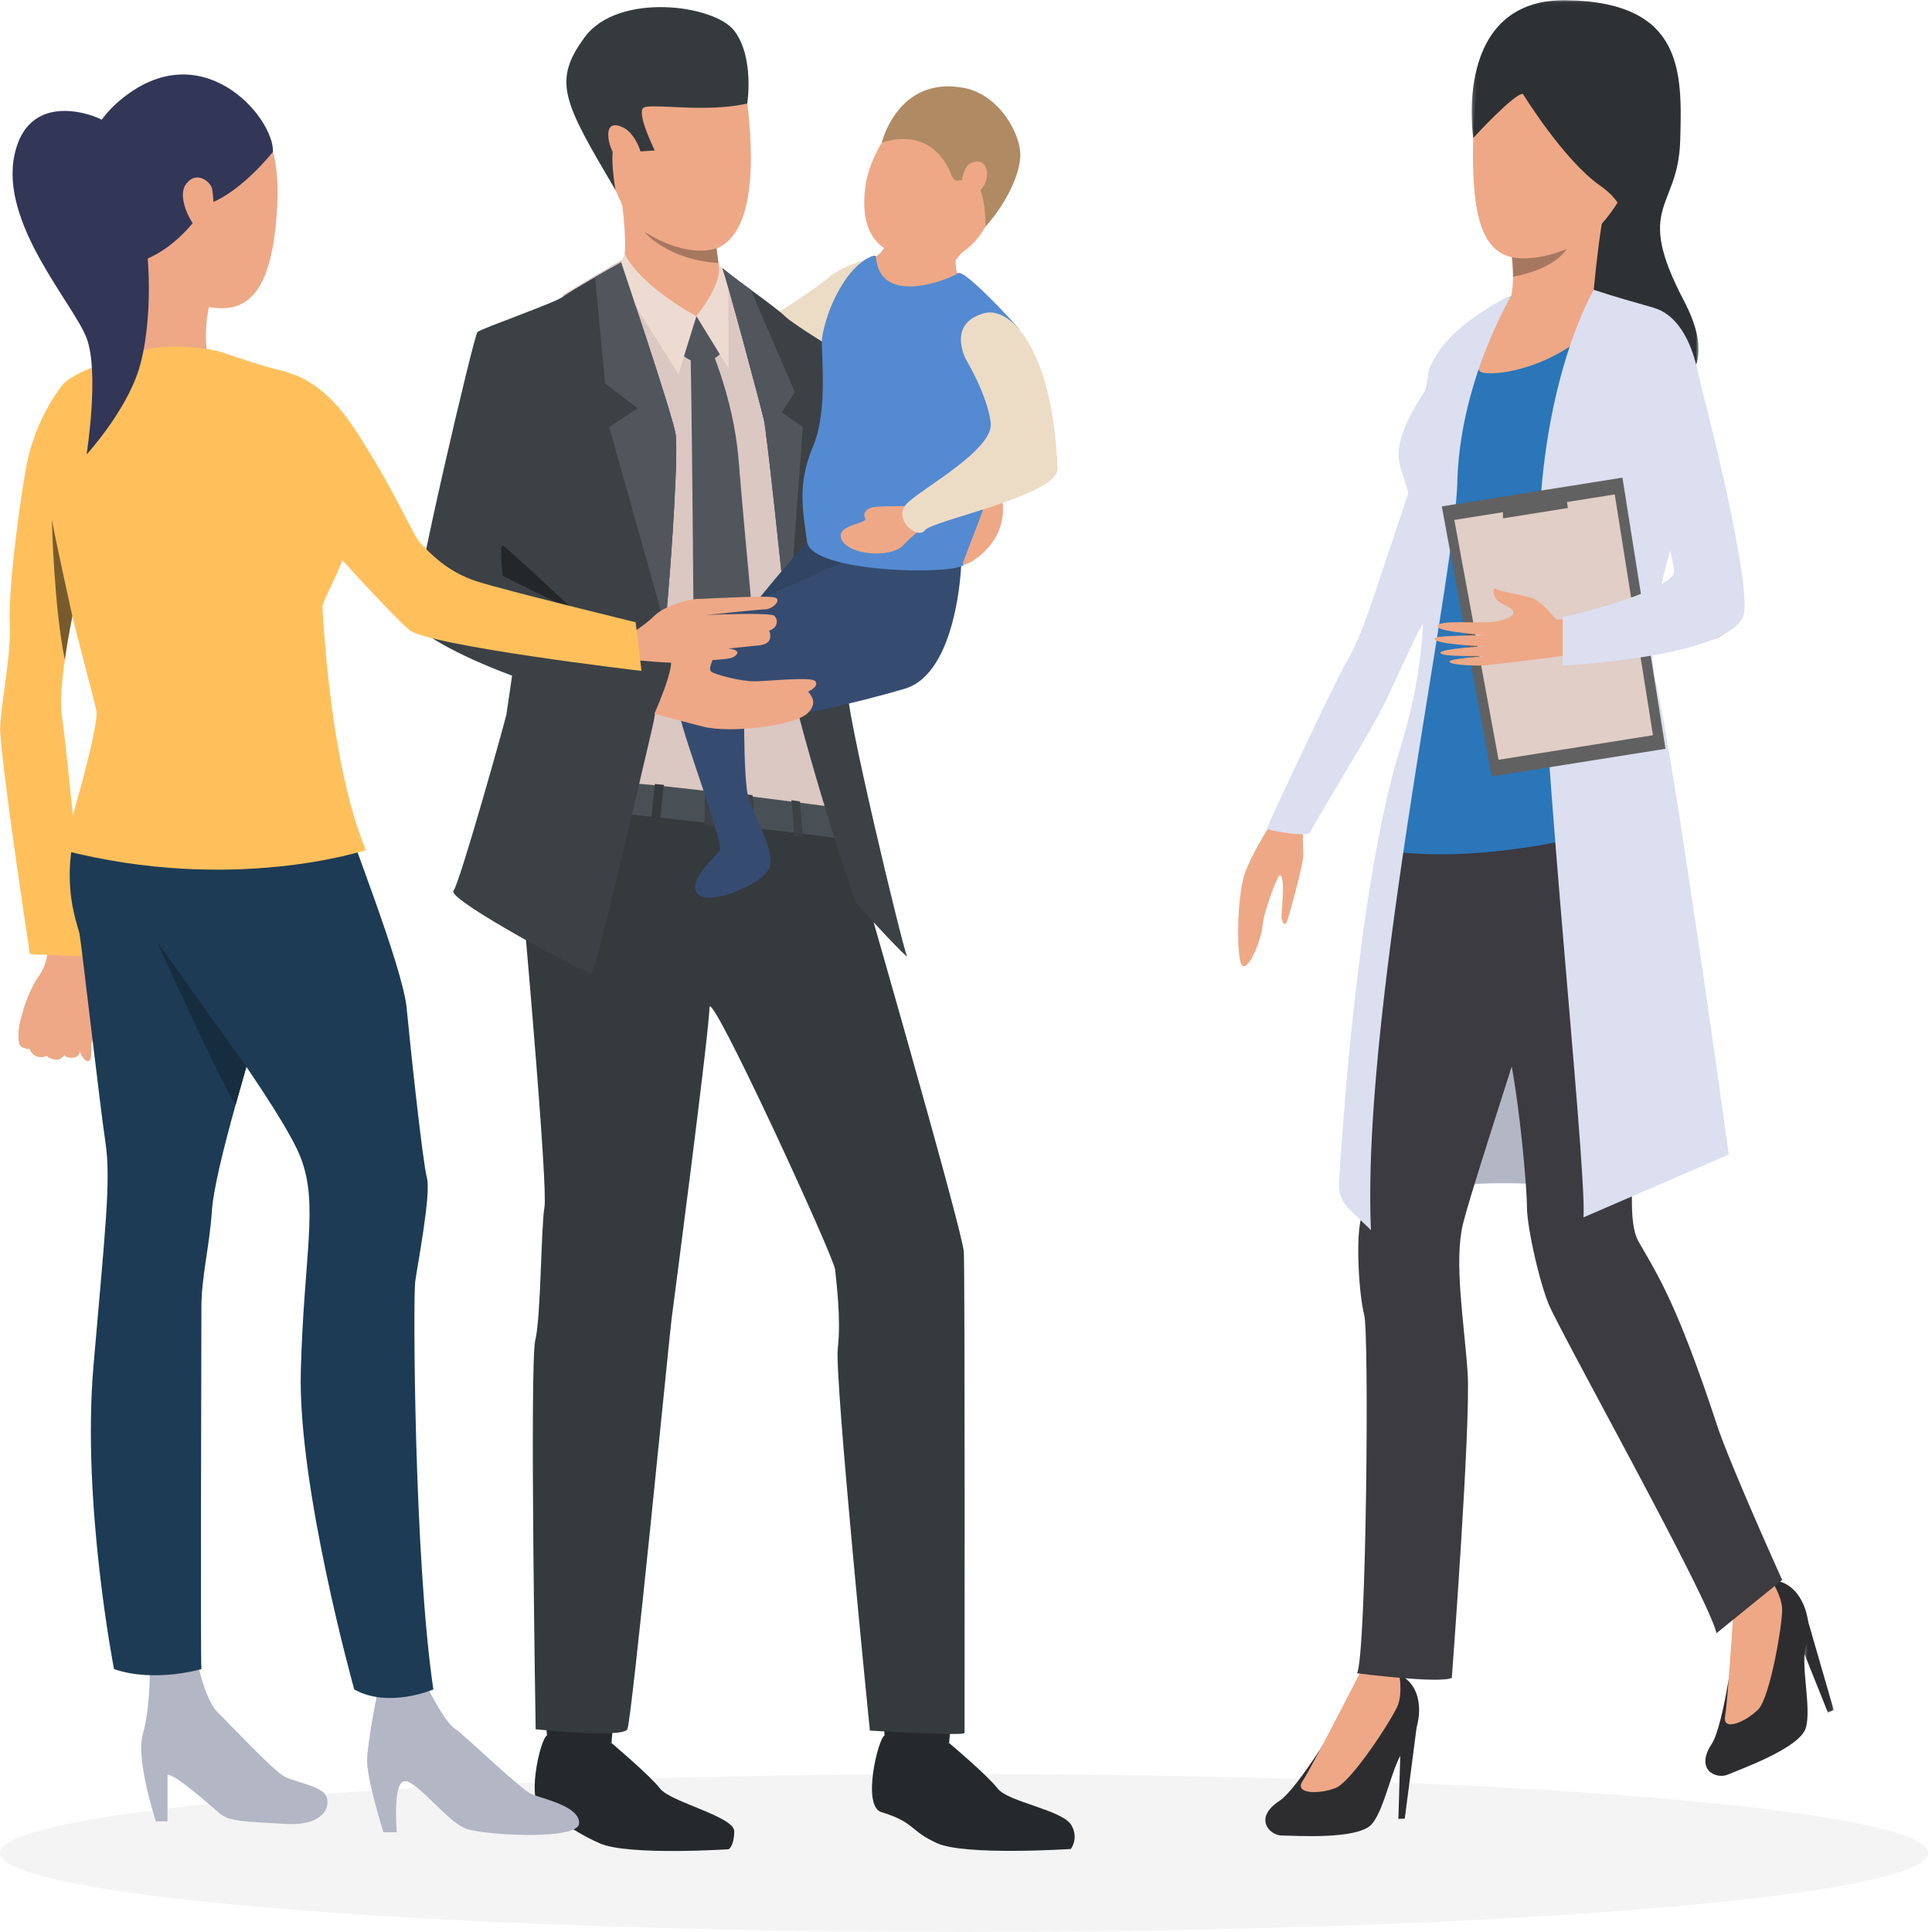 <svg xmlns="http://www.w3.org/2000/svg" xmlns:xlink="http://www.w3.org/1999/xlink" width="477" height="477" viewBox="0 0 477 477">
    <defs>
        <path id="a" d="M.365.194h7.554v22.914H.365z"/>
        <path id="c" d="M.147.036H56.18v97.82H.147z"/>
    </defs>
    <g fill="none" fill-rule="evenodd">
        <ellipse cx="238.046" cy="457.5" fill="#D8D8D8" opacity=".283" rx="238.046" ry="19.5"/>
        <path fill="#DBC8C3" d="M138.94 72.822l-6.894 125.817 77 7.361-17.452-126.75-14.333-13.732-5.628 12.202L153.751 64z"/>
        <path fill="#EEA886" d="M153.944 64.424c-1.039 3.46 17.932 13.653 17.932 13.653l7.118-7.981s-1.415-4.316-1.545-4.684c-.047-.13-.04-.294-.066-.47-.124-.909-.314-2.317-.492-3.662a162.18 162.18 0 0 1-.408-3.276c-.19-1.793-22.867-7.386-22.867-7.386s1.366 10.345.328 13.806"/>
        <path fill="#EDDCC5" d="M216.266 63.307s-8.092 2.083-11.494 5.044c-3.401 2.96-13.248 9.237-13.248 9.237l14.233 8.992 10.51-23.273z"/>
        <path fill="#EDDBD2" d="M177.448 65.412s1.32 4.088-5.572 12.665l7.959 12.801V67.572l-2.387-2.16z"/>
        <path fill="#26292B" d="M234.687 425.94l-.349 4.402s-12.258.295-15.943-1.871l-.321-4.928 16.613 2.397z"/>
        <path fill="#26292B" d="M234.338 430.342s9.374 7.875 11.998 11.251c2.626 3.376 16.057 5.228 18.226 9.098 1.82 3.247-.178 5.812-.178 5.812s-25.992 1.7-32.944-1.394c-6.952-3.093-5.354-5.126-13.835-7.71-4.846-1.477-.843-18.104.79-18.928 1.634-.825 15.943 1.871 15.943 1.871M151.323 425.94l-.349 4.402s-12.258.295-15.943-1.871l-.322-4.928 16.614 2.397z"/>
        <path fill="#353A3D" d="M129.8 231.383s5.472 61.856 4.623 66.67c-.849 4.814-.857 27.186-2.267 32.85-1.41 5.664.098 96.046.098 96.046s21.502 2.266 22.633 0c1.132-2.265 10.373-97.18 10.94-101.427.565-4.248 9.336-71.363 9.336-76.744 0-5.38 30.742 61.546 31.025 64.661.283 3.115 1.509 12.083.66 19.446-.848 7.363 7.922 94.39 7.922 94.39s23.374 1.421 23.374.572c0-.85.108-113.37-.176-118.75-.282-5.38-28.574-103.363-28.574-103.363s-69.465-9.912-76.179-7.929c-6.714 1.982-3.415 33.578-3.415 33.578"/>
        <path fill="#495055" d="M205.34 199.22s-47.624-6.418-51.773-5.852c-4.15.566-2.264 7.269-2.264 7.269s55.363 5.781 57.344 6.725c1.98.944-3.308-8.141-3.308-8.141"/>
        <path fill="#EEA886" d="M155.924 4.53s25.462-10.195 28.857 23.363c3.395 33.557-8.416 33.805-11.033 34.124-2.111.257-15.889-1.486-20.133-11.397-4.244-9.912-11.978-23.294-11.978-28.391 0-5.098 2.405-15.434 14.287-17.7"/>
        <path fill="#3C4145" d="M102.246 153.443c.336 2.356 10.557 8.357 24.185 13.367-.792 5.48-1.33 9.184-1.414 9.614-.377 1.89-11.461 41.467-13.065 43.543-1.602 2.079 32.562 20.41 33.88 20.41 1.322 0 12.449-49.063 15.278-60.968.998-4.208 2.139-13.789 3.146-24.671 1.847-19.911 3.245-44.175 2.512-47.836-1.132-5.664-13.407-42.146-13.407-42.146s-2.863 1.602-6.462 3.68c-3.36 1.943-6.852 4.016-7.808 4.766-1.98 1.558-20.37 7.93-21.218 8.78-.85.849-16.334 66.505-15.627 71.461M178.335 66.215c.951 2.101 9.558 34.267 10.313 37.665.577 2.611 4.168 35.124 5.797 52.681v.01c.49 5.278.804 9.203.804 10.557 0 5.85 14.901 54.181 16.22 55.88 1.32 1.7 13.038 14.278 12.447 13.027-1.091-2.313-15.654-62.678-14.71-66.642.944-3.965-9.62-37.76-9.62-37.76l10.564-42.855s-14.146-8.496-16.409-10.761c-1.072-1.074-4.758-3.837-8.352-6.451-3.935-2.863-6.935-5.269-7.054-5.35"/>
        <path fill="#353A3D" d="M151.958 46.924s-1.786-10.158.1-11.668c1.886-1.51 5.47 2.17 5.47 2.17l4.126-.283s-4.692-9.44-2.712-10.572c1.98-1.133 15.56 1.349 25.557-1.025 0 0 1.79-11.435-3.207-17.949-4.998-6.512-28.668-9.533-36.873 1.51-8.204 11.045-5.203 16.181 7.538 37.817"/>
        <path fill="#26292B" d="M150.974 430.342s9.373 7.875 11.998 11.251c2.625 3.376 18.415 6.886 18.32 10.608-.094 3.722-1.391 4.368-1.391 4.368s-24.873 1.633-31.825-1.46c-6.952-3.093-9.326-5.775-13.835-7.71-4.656-1.998-.844-18.104.79-18.928 1.634-.825 15.943 1.871 15.943 1.871"/>
        <path fill="#DECCC4" d="M181.57 196.288l1.123-.134c-1.652-13.899-4.224-64-2.94-78.062 1.293-14.16-5.247-27.086-5.313-27.214l-1.006.518c.064.126 6.453 12.77 5.192 26.593-1.288 14.117 1.287 64.365 2.943 78.3"/>
        <path fill="#EEA886" d="M153.615 31.385s-3.537-1.888-3.443 1.983c.094 3.87 3.3 8.778 6.79 8.118 3.489-.661.097-8.873-3.347-10.1"/>
        <path fill="#A77860" d="M158.988 57.183s5.706 6.958 18.395 7.759c-.125-.909-.314-2.316-.492-3.662 0 0-6.632 2.928-17.903-4.097"/>
        <path fill="#3C4145" d="M185.788 196.318s-10.962-1.345-11.458-1.345c-.495 0-.353 8.779-.353 8.779l11.811 1.487s.496-7.151 0-8.921M197.512 197.873s.613 7.977.707 8.732l-2.121-.189s-.472-8.59-.755-8.873l2.17.33z"/>
        <path fill="#353A3D" d="M163.94 193.793l-2.263-.236s-.801 7.977-.896 8.731l2.216.236s.66-7.174.943-8.731"/>
        <path fill="#51565C" d="M178.335 66.215c.951 2.101 9.558 34.267 10.313 37.665.577 2.611 4.168 35.124 5.797 52.681l3.774-51.151-5.234-3.606 3.254-4.955-10.85-25.28v-.003c-3.935-2.863-6.935-5.269-7.054-5.35"/>
        <path fill="#242729" d="M142.158 151.137l-18.014-8.93s-.975-7.883 0-7.506c.975.378 18.014 16.436 18.014 16.436"/>
        <path fill="#EEA886" d="M232.304 145.028s2.684 2.745 1.885 7.372c-.798 4.627-10.404 15.635-13.988 13.214-3.585-2.42 11.451-18.336 12.103-20.586"/>
        <path fill="#EEA886" d="M233.88 147.844s1.094-3.454-.962-4.931c0 0-2.187 4.53-2.698 5.187-.511.657 3.66-.256 3.66-.256"/>
        <path fill="#51565C" d="M174.36 83.347s6.715 13.908 8.018 30.412c1.303 16.505 5.24 57.407 5.24 57.407l-6.075 13.785-10.167-13.785s-.618-84.739-.985-86.352c-.367-1.613 3.97-1.467 3.97-1.467"/>
        <path fill="#2F4563" d="M199.258 133.773s-12.817 14.606-13.606 16.481c-.788 1.875 23.96-11.35 23.96-11.35l-10.354-5.131z"/>
        <path fill="#354C70" d="M237.296 139.829s-.985 26.35-13.881 30.201c-12.897 3.851-31.107 7.71-35.1 7.562-3.994-.148-4.585 1.776-4.585 1.776s0 12.88.888 16.877c.886 3.997 6.734 13.471 5.437 17.764-1.297 4.293-15.282 9.91-17.86 6.662-2.58-3.248 4.288-9.03 5.471-10.659 1.184-1.629-8.597-26.994-9.918-33.704-1.321-6.71-3.49-18.701 8.834-23.734 12.324-5.034 31.161-13.67 31.161-13.67l29.553.925z"/>
        <path fill="#EEA886" d="M216.266 63.307c-2.593 19.516 20.975 4.19 20.262 4.145-.154-.01-.27-.213-.355-.524-.172-.63-.228-1.709-.24-2.543-.012-.676 4.376-4.692 4.376-4.692s-20.84-7.933-20.928-2.903c-.086 5.03-3.115 6.517-3.115 6.517"/>
        <path fill="#EEA886" d="M227.496 23.106s-12.4 11.084-13.877 23.238c-1.479 12.155 3.798 18.128 17.719 17.785 13.92-.343 16.42-21.823 17.541-24.246 1.123-2.423 1.554-15.425-21.383-16.777"/>
        <path fill="#B08A63" d="M243.338 55.91s.126-8.947-2.676-10.98c-2.802-2.035-4.53 1.557-5.803-1.835-1.272-3.39-5.73-11.404-17.152-7.897 0 0 3.939-16.506 20.207-13.514 8.683 1.597 14.26 11.374 13.987 17.024-.274 5.65-4.8 13.138-8.563 17.202"/>
        <path fill="#EEA886" d="M238.64 41.222c.464-1.063 4.112-2.722 4.97.769.858 3.49-3.127 7.868-5.224 5.347-2.096-2.522.254-6.116.254-6.116"/>
        <path fill="#548AD1" d="M216.266 63.307c-.05-.754-4.185.759-7.64 5.921-3.87 5.779-5.215 11.337-5.658 14.15-.444 2.812 1.705 17.524-2.238 26.85-3.944 9.326-2.506 15.847-1.472 23.545 1.036 7.697 36.53 8.29 38.749 5.625 2.218-2.665 9.465-22.946 9.021-38.342-.443-15.396 5.472-18.652 4.437-19.985-1.035-1.332-13.458-14.803-14.937-13.62-1.48 1.185-19.414 8.721-20.262-4.144"/>
        <path fill="#EEA886" d="M245.326 117.508s3.841 5.717 1.645 12.513c-2.197 6.795-9.304 10.197-9.252 9.213.052-.982 6.346-15.764 7.607-21.726M162.1 162.306s2.897 1.375 4.867.809c1.971-.567 9.044-4.956 12.015-4.673 2.97.283-2.641 3.256-2.924 4.153-.283.897-1.226 2.643-.424 3.257.802.613 7.096 2.43 10.845 2.36 3.748-.071 14.003-1.2 14.852.001.849 1.202-1.202 2.264-1.697 2.476-.495.213 2.97 2.266-.212 5.381-3.183 3.115-19.026 5.05-25.816 3.339-6.79-1.71-18.672-5.038-18.672-5.038l7.166-12.065z"/>
        <path fill="#3C4145" d="M124.144 142.206s38.173 19.068 40.928 19.823c2.755.755-4.291 15.953-4.291 15.953l-34.35-11.172-2.287-24.604z"/>
        <path fill="#EEA886" d="M223.25 124.964s-3.075-.033-6.306.102c-3.232.136-4 1.642-3.326 2.964.675 1.32-7.572 1.448-5.807 5.234 1.764 3.787 12.026 4.625 15.135 1.411 3.109-3.213 4.335-3.775 4.335-3.775s-.664-5.296-4.03-5.936"/>
        <path fill="#EDDCC5" d="M238.642 89.01s-5.139-8.97 4.228-11.649c6.465-1.849 16.997 8.41 18.24 38.302.278 6.653-31.043 12.83-32.783 15.27-1.74 2.442-8.109-2.814-4.464-6.574 3.644-3.758 21.518-13.266 20.738-19.976-.78-6.71-5.96-15.372-5.96-15.372"/>
        <path fill="#EDDBD2" d="M154.253 62.558s2.119 6.651 17.623 15.519L167.53 92.41l-16.581-26.292 2.413-1.362.891-2.198z"/>
        <path fill="#51565C" d="M149.418 94.725l8.063 6.089-7.073 4.596 13.848 49.328c1.848-19.911 3.245-44.175 2.512-47.836-1.131-5.664-13.406-42.146-13.406-42.146s-2.864 1.602-6.463 3.68l2.519 26.289zM171.946 78.077l-3.063 9.86s4.162 3.835 8.834-.466l-5.771-9.394z"/>
        <path fill="#B3B6C4" d="M105.798 417.113s4.036 8.08 6.482 9.671c2.446 1.592 16.144 14.936 18.957 16.16 2.813 1.225 11.864 2.938 11.742 7.223-.123 4.285-23.36 2.938-27.886 1.347-4.525-1.591-12.108-11.875-15.166-11.753-3.058.122-1.957 12.61-1.957 12.61h-3.302s-4.158-13.222-4.036-17.874c.122-4.652 2.69-17.384 2.69-17.384h12.476zM49.152 412.094s1.776 8 4.694 10.792c2.917 2.794 13.86 14.603 16.633 15.872 2.775 1.27 8.103 2.159 9.751 4.19 1.65 2.032.667 8-9.75 7.365-10.419-.635-13.812-.54-16.285-2.635-2.474-2.095-10.466-9.333-12.844-9.523v11.523h-2.854s-5.043-15.142-3.235-21.522c1.807-6.38 1.713-15.047 1.713-15.047l12.177-1.015z"/>
        <path fill="#EEA886" d="M53.29 69.474s-4.751 12.245-1.056 21.708c0 0-17.418-1.104-18.078-3.084-.66-1.982.7-20.328-1.695-25.75-2.396-5.422 20.829 7.126 20.829 7.126M21.747 233.67s1.01 2.673.856 4.644c-.12 1.56.747 4.117 1.077 5.497.329 1.381 1.105 7.475.914 8.974-.078.614-2.06 4.16-2.082 5.426-.021 1.266.25 3.843-.854 3.772-1.105-.071-1.986-2.326-1.986-2.326s-.091 1.15-1.077 1.385c-1.914.454-2.727-.485-2.727-.485s-.865 1.1-1.715 1.089c-1.872-.023-2.632-.954-2.632-.954s-.916.523-2.162.229c-1.593-.377-2.025-1.935-2.025-1.935s-2.096-.019-2.519-1.111c-.422-1.093-.144-2.1-.238-3.028-.095-.927 1.44-8.789 5.04-13.91 3.598-5.123 1.79-11.559 1.79-11.559l10.34 4.293z"/>
        <path fill="#FFC05C" d="M54.972 87.04s10.292 3.567 14.943 4.558c4.652.99 18.71 13.602 17.918 30.509-.791 16.906-8.021 23.446-9.077 30.71-1.055 7.265-.395 25.756 1.32 34.738 0 0-24.675 6.075-53.705 0 0 0 5.146-15.322 5.014-19.284-.132-3.962-17.154-36.586-17.945-41.738-.792-5.15-4.223-27.869 3.562-32.888 7.786-5.02 14.12-4.359 17.418-6.604 3.3-2.246 15.738-1.612 20.552 0"/>
        <path fill="#FFC05C" d="M.046 179.762c-.07 7.133 7.328 55.803 7.328 55.803l13.981.595s-4.484-48.275-6.068-59.37c-.467-3.273-.071-8.36.717-13.904v-.004c.498-3.523 1.16-7.228 1.86-10.77 1.928-9.78 4.153-18.315 4.153-18.315s12.6-41.553-6.762-38.506c0 0-6.697 7.996-8.875 20.477-2.177 12.482-4.354 31.106-3.958 38.436.395 7.33-2.324 20.312-2.376 25.558"/>
        <path fill="#1D3B54" d="M80.076 187.555s4.486 10.617 4.882 13.299c.396 2.683 14.46 37.73 15.439 47.986.99 10.37 3.958 38.04 5.014 42.003 1.055 3.962-2.375 21.661-2.903 25.624-.528 3.962-.264 68.682 4.486 100.646 0 0-11.084 4.755-19.529 0 0 0-13.987-49.927-13.195-78.72.792-28.794 4.44-40.946-.023-52.57-4.463-11.623-30.59-46.492-33.229-50.19-2.64-3.7-19.173-24.137-3.517-46.277 15.656-22.142 42.575-1.801 42.575-1.801"/>
        <path fill="#1D3B54" d="M26.046 282.124c1.39 9.248-.07 21.397-2.973 55.213-2.905 33.811 5.079 74.755 5.079 74.755 10.028 3.436 21.575 0 21.575 0-.265-2.377 0-82.419 0-89.551 0-7.132 2.046-15.228 2.573-23.414.36-5.58 2.953-15.866 5.87-26.366.875-3.146 1.778-6.308 2.657-9.372v-.004c.494-1.715.977-3.404 1.448-5.035 4.11-14.265 9.635-69.348 9.635-69.348s-30.627-24.694-45.539-1.446c-14.912 23.244-7.256 40.151-6.73 43.056.527 2.908 5.016 42.268 6.405 51.512"/>
        <path fill="#FFC05C" d="M79.355 144.14s1.05 41.764 10.947 65.736c0 0-32.658 10.897-74.817 0 0 0 9.035-29.817 8.313-34.374-.722-4.556-16.501-57.122-11.649-69.49 4.854-12.367 62.34-.892 67.206 38.129"/>
        <path fill="#EEA886" d="M43.525 21.264c7.353-.833 26.39.66 24.94 29.322-1.452 28.662-11.877 26.945-22.301 23.907-10.424-3.038-22.828-25.228-22.828-31.172 0-5.943-.791-19.68 20.189-22.057"/>
        <path fill="#323657" d="M67.409 37.463s-8.284 10.574-16.612 13.103c0 0-6.412 11.475-17.596 14.399 0 0-23.852-22.832-3.795-40.003 20.057-17.17 38.134 3.736 38.003 12.5"/>
        <path fill="#EEA886" d="M52.366 46.624c-.279-1.566-3.753-4.755-6.429-1.19-2.676 3.567 2.206 11.888 4.054 11.888 1.847 0 3.43-4.755 2.375-10.698"/>
        <path fill="#323657" d="M26.046 30.127c-.597-.907-18.676-9.061-22.437 7.977-3.76 17.039 14.56 36.851 17.77 45.37 3.21 8.52 0 28.728 0 28.728s9.575-10.393 12.91-21.02c3.66-11.67 4.891-41.097-8.243-61.055"/>
        <path fill="#162D40" d="M38.746 232.447c.237.527 15.498 34.433 19.425 40.314.874-3.146 1.777-6.308 2.655-9.372v-.004s-21.57-30.193-22.08-30.938"/>
        <path fill="#785B2C" d="M12.813 128.266s.479 21.568 3.19 34.616c.5-3.523 1.16-7.227 1.861-10.77-.11-.487-4.525-20.474-5.051-23.846"/>
        <path fill="#EEA886" d="M154.65 157.13s4.32-2.491 6.858-5.049c2.538-2.556 8.725-4.214 10.824-4.211 2.098.003 17.973-1.035 19.244-.243 1.27.793-.984 2.777-2.526 2.804-1.542.026-14.783 1.428-14.783 1.428s15.86-.752 16.89.177c1.03.93.938 2.918-1.25 3.662 0 0 1.494 3.24-2.402 3.625l-7.765.792s4.084.316 1.396 2.084c-1.43.94-10.276.776-12.042 1.31-1.766.535-12.369-.565-12.369-.565l-2.075-5.815z"/>
        <path fill="#FFC05C" d="M65.553 91.44s11.174-2.072 21.89 14.292c10.718 16.365 14.29 26.365 16.505 28.557 2.214 2.193 6.373 6.903 13.922 9.294 7.267 2.302 39.063 10.042 39.063 10.042l1.45 12.02s-52.742-6.2-57.37-10.152c-4.627-3.952-28.618-29.745-30.859-34.74-2.241-4.996-16.15-21.967-4.601-29.312"/>
        <path fill="#B3B7C4" d="M398.486 295.234s-24.716-6.997-54.906 0l14.486-74.276s36.165 38.38 40.42 74.276"/>
        <path fill="#2D2D30" d="M331.864 422.429s-11.26 19.105-16.015 22.227c-6.454 4.236-2.41 8.52.655 8.524 3.065.003 18.716 1.124 22.166-2.793 3.449-3.918 5.16-15.66 8.368-18.73 3.208-3.07 6.144-14.403-1.563-18.246-8.45-4.213-13.611 9.018-13.611 9.018"/>
        <path fill="#EEA886" d="M336.087 412.412s-12.244 23.988-14.467 27.294c-2.222 3.305 4.186 3.3 8.157 1.731 3.971-1.57 14.274-17.484 15.393-20.542 1.118-3.057.305-7.484.305-7.484l-9.388-.999z"/>
        <path fill="#2D2D30" d="M349.805 426.064l-2.977 22.94-1.577.069.49-16.502zM428.41 403.8s-2.698 22.02-5.81 26.781c-4.227 6.464 1.19 8.775 4 7.553 2.812-1.223 17.608-6.453 19.207-11.424 1.599-4.97-1.519-16.42.196-20.517 1.716-4.097-.114-15.66-8.713-16.101-9.429-.483-8.88 13.709-8.88 13.709"/>
        <path fill="#EEA886" d="M428.285 392.93s-1.652 26.887-2.37 30.806c-.718 3.918 5.154 1.352 8.168-1.675 3.013-3.027 6.108-21.736 5.914-24.987-.195-3.25-2.707-6.982-2.707-6.982l-9.005 2.837z"/>
        <g transform="translate(444.815 399.766)">
            <mask id="b" fill="#fff">
                <use xlink:href="#a"/>
            </mask>
            <path fill="#2D2D30" d="M1.493.194l6.426 22.22-1.418.694L.365 7.783z" mask="url(#b)"/>
        </g>
        <path fill="#EEA886" d="M321.86 202.27s-.352 4.165-.077 8.61c.134 2.167-3.453 14.998-4.038 16.621-.491 1.36-1.152.26-1.337-.795-.105-.605.427-5.26.34-7.85-.072-2.176-.433-3.093-.977-2.565-.543.528-3.708 8.507-4.045 12.23-.336 3.725-3.615 11.53-5.09 9.795-1.476-1.735-1.253-17.625.81-22.993 2.065-5.368 6.156-11.629 6.156-11.629l8.258-1.424z"/>
        <path fill="#DBDFF0" d="M323.56 205.361c.607-1.713 15.338-25.367 18.863-32.898 3.526-7.532 6.623-14.45 8.277-17.396.108-.194.289-.533.528-.99 1.15-2.195 3.663-7.106 6.19-11.667l.531-.952.446-1.814c1.77-3.158.745-5.263 1.09-7.926a8.115 8.115 0 0 1 .846-2.696c2.158-4.268 3.855-8.021 4.388-10.188 1.77-7.199 10.247-39.148 10.247-39.148s-13.69 4.831-15.822 9.74c-3.235 7.447-7.039 18.667-8.077 22.136-1.039 3.468-10.708 32.206-12.702 38.047-1.993 5.839-4.032 10.739-6.252 14.474-2.22 3.737-18.248 37.574-19.376 40.648 0 0 10.216 2.342 10.823.63"/>
        <path fill="#3B3B40" d="M381.409 236.627c-.56 2.711-4.15 14.059-8.17 26.668v.002c-3.664 11.495-7.686 24.037-10.098 32.04-.9 2.986-1.576 5.341-1.926 6.772-2.314 9.475.288 24.34 1.129 36.762.843 12.423-3.9 75.393-3.9 75.393-3.155 1.473-23.401-1.144-23.401-1.144 2.314-4.422 3.034-83.638 1.771-88.48-1.263-4.843-2.103-18.318-.84-23.583.257-1.081.384-2.508.412-4.225.107-6.644-1.26-17.629-2.095-29.675-1.052-15.16 4.837-52.85 5.678-56.219.077-.31.2-.745.357-1.282 1.55-5.284 6.538-20.291 6.538-20.291 10.12-3.013 17.738-3.559 23.425-2.398 7.529 1.535 11.672 6.057 13.74 11.801 4.948 13.702-1.893 34.34-2.62 37.859"/>
        <path fill="#3B3B40" d="M440.005 390.08l-16.22 13.153c-1.738-8.42-39.01-75.015-41.548-81.541-2.538-6.527-5.245-19.16-5.245-23.793 0-.827-.06-2.222-.177-4.034-.45-7.02-1.734-20.262-3.575-30.57a113.309 113.309 0 0 0-1.086-5.402c-2.038-8.888-2.392-39.258-2.415-57.117-.011-7.948.043-13.419.043-13.419s.177-.14.507-.39c3.836-2.905 28.441-20.62 37.02-4.06 2.265 4.374 3.744 9.07 4.642 13.967 2.752 15.007.052 31.91-2.168 47.308-1.9 13.177-5.54 31.795-6.585 45.61-.577 7.601-.368 13.751 1.35 16.739 4.838 8.422 9.568 15.552 19.351 45.27 3.184 9.667 16.106 38.279 16.106 38.279"/>
        <g transform="translate(363.194)">
            <mask id="d" fill="#fff">
                <use xlink:href="#c"/>
            </mask>
            <path fill="#2D3133" d="M.542 34.055S-4.808-.595 23.86.045c28.67.64 28.286 17.772 27.775 34.777-.51 17.005-11.496 15.727.894 39.38C64.92 97.857 41.8 97.857 41.8 97.857L23.86 73.179.542 34.055z" mask="url(#d)"/>
        </g>
        <path fill="#EEA886" d="M383.918 3.37s-19.415 3.068-20.181 30.685c-.767 27.617 5.236 33.499 22.225 27.745 16.988-5.753 22.353-34.65 22.736-39.124.383-4.475 1.405-22.631-24.78-19.307"/>
        <path fill="#2A76B8" d="M418.013 99.428c.075 9.51-10.845 32.24-12.528 39.26-1.683 7.018-4.348 9.264-2.104 18.249 2.244 8.984 9.2 39.376 8.92 42.043-.28 2.667-42.473 16.074-71.975 10.677 0 0 11.484-42.9 12.326-47.814.841-4.914-1.022-23.333-1.444-28.527-.42-5.194-5.673-16.373-5.496-21.579.181-5.303 2.783-9.883 6.424-15.547a232.983 232.983 0 0 1 3.497-5.284c3.857-5.666 7.71-10.81 9.602-12.581a30.464 30.464 0 0 1 3.877-3.094c2.378-1.588 3.977-2.1 3.977-2.1l16.69-2.667s10.4 3.766 16.383 5.167c0 0 11.678 1.705 11.851 23.797"/>
        <path fill="#E55353" d="M369.112 75.231l-9.673 15.26-8.927 14.082c.02-.076.615-2.209 1.623-8.383.193-1.173.399-2.49.619-3.967.065-.437.16-.871.28-1.3 3.822-8.818 15.634-15.466 16.067-15.686.006-.005.01-.006.01-.006"/>
        <path fill="#EEA886" d="M396.884 49.36c-1.683 3.182-3.46 22.929-3.46 22.929s-23.747 8.984-21.317 3.902c1.103-2.306 1.427-5.299 1.45-7.88a38.21 38.21 0 0 0-.265-4.796c-.061-.52-.109-.818-.109-.818s25.383-16.519 23.7-13.336"/>
        <path fill="#2D3133" d="M375.999 23.187s9.963 16.238 19.032 22.63c9.069 6.394 4.47 11.508 4.47 11.508s23.663-49.864 1.166-53.316C378.171.557 364.375.3 363.737 34.055c0 0 10.218-11.123 12.262-10.868"/>
        <path fill="#A77860" d="M386.833 61.481c-3.645 5.382-13.275 6.83-13.275 6.83h-.002a38.319 38.319 0 0 0-.263-4.796c6.187 1.193 13.54-2.034 13.54-2.034"/>
        <path fill="#DBDFF0" d="M353.076 90.819h-.001s-.517 1.069-.94 5.37l3.498-5.283s6.247-8.966 8.387-11.297c2.14-2.33 5.08-4.372 5.08-4.372s-12.29 5.91-16.024 15.582"/>
        <path fill="#EEA886" d="M405.718 148.065s-7.02 2.468-13.54 3.85c-6.518 1.382.22 9.201.22 9.201s11.292-1.045 16.722-1.575c2.628-.256-3.402-11.476-3.402-11.476"/>
        <path fill="#E55353" d="M400.33 104.188s15.241-5.984 19.75-6.332c0 0-3.066-24.5-18.036-21.903-14.971 2.597-1.714 28.235-1.714 28.235"/>
        <path fill="#EEA886" d="M373.09 73.13s-11.19 17.223-7.403 18.728c3.788 1.504 24.292-2.008 33.009-18.366 0 0-13.034-6.69-25.607-.361"/>
        <path fill="#DBDFF0" d="M393.489 71.593s-11.866 19.708-13.426 57.186c-1.561 37.478 11.727 157.176 10.9 171.779l35.86-15.509s-13.517-97.885-18.003-116.552c-4.486-18.667 9.684-43.217 11.26-70.64 0 0-.996-18.815-11.896-21.904-10.9-3.088-14.695-4.36-14.695-4.36"/>
        <path fill="#EEA886" d="M417.45 91.402s-2.682-18.1-15.932-15.117c-12.732 2.867-.8 26.598.134 29.408.935 2.81 10.366 25.759 11.184 28.767 2.585 9.508.163 9.733-3.728 11.976-11.484 6.62-35.095 6.185-37.818 8.004-2.723 1.82-2.562 7.484 2.013 7.68 5.952.257 39.965-2.947 44.71-3.413 4.6-.451 13.761-.836 11.357-17.206-1.62-11.025-11.92-50.099-11.92-50.099"/>
        <path fill="#DBDFF0" d="M373.09 73.13s-12.62 20.96-13.278 45.788c-.66 24.827-23.756 130.621-21.325 184.805l-5.375-5.209a8.3 8.3 0 0 1-2.515-6.459c.928-15.567 5.031-75.008 15.184-107.574 11.751-37.694 1.875-62.678-.101-69.407-1.976-6.728 4.337-15.683 6.456-18.884 2.119-3.202 7.183-17.926 20.953-23.06"/>
        <path fill="#616161" d="M400.571 117.928L411.2 184.87l-42.923 6.827-12.305-66.674z"/>
        <path fill="#E0CEC7" d="M398.671 122.07l9.438 59.451-38.12 6.064-10.928-59.215z"/>
        <path fill="#616161" d="M387.107 125.424l-.663-4.174-15.41 2.452.06 4.269z"/>
        <path fill="#EEA886" d="M392.179 151.915s-7.091 1.188-7.753 1.08c-.661-.107-3.462-4.703-6.71-5.527-3.248-.824-7.308-1.46-8.308-2.083-1-.625-1.275 2.561 1.844 3.864 3.119 1.303 3.9 3.047-1.94 4.22-3.23.649-15.309-.701-14.306 1.34.589 1.199 12.228 2.056 12.228 2.056s-12.558-.057-12.985.703c-.842 1.498 11.755 2.026 12.28 1.978 0 0-10.794.62-10.887 1.589-.118 1.205 10.815.692 10.715.89 0 0-8.58.592-8.495 1.323.113.961 7.665 1.078 9.127.906 1.463-.172 16.257-1.858 18.736-2.352 2.498-.498 6.673-.786 6.673-.786l-.22-9.201z"/>
        <path fill="#DBDFF0" d="M419.51 93.362s12.176 46.125 11.163 57.482-44.86 13.476-44.86 13.476v-11.95s22.952-5.1 27.259-10.374c2.241-2.744-12.742-37.808-12.742-37.808s-13.404-21.936-.698-27.523c12.706-5.585 18.172 10.033 19.878 16.697"/>
    </g>
</svg>
